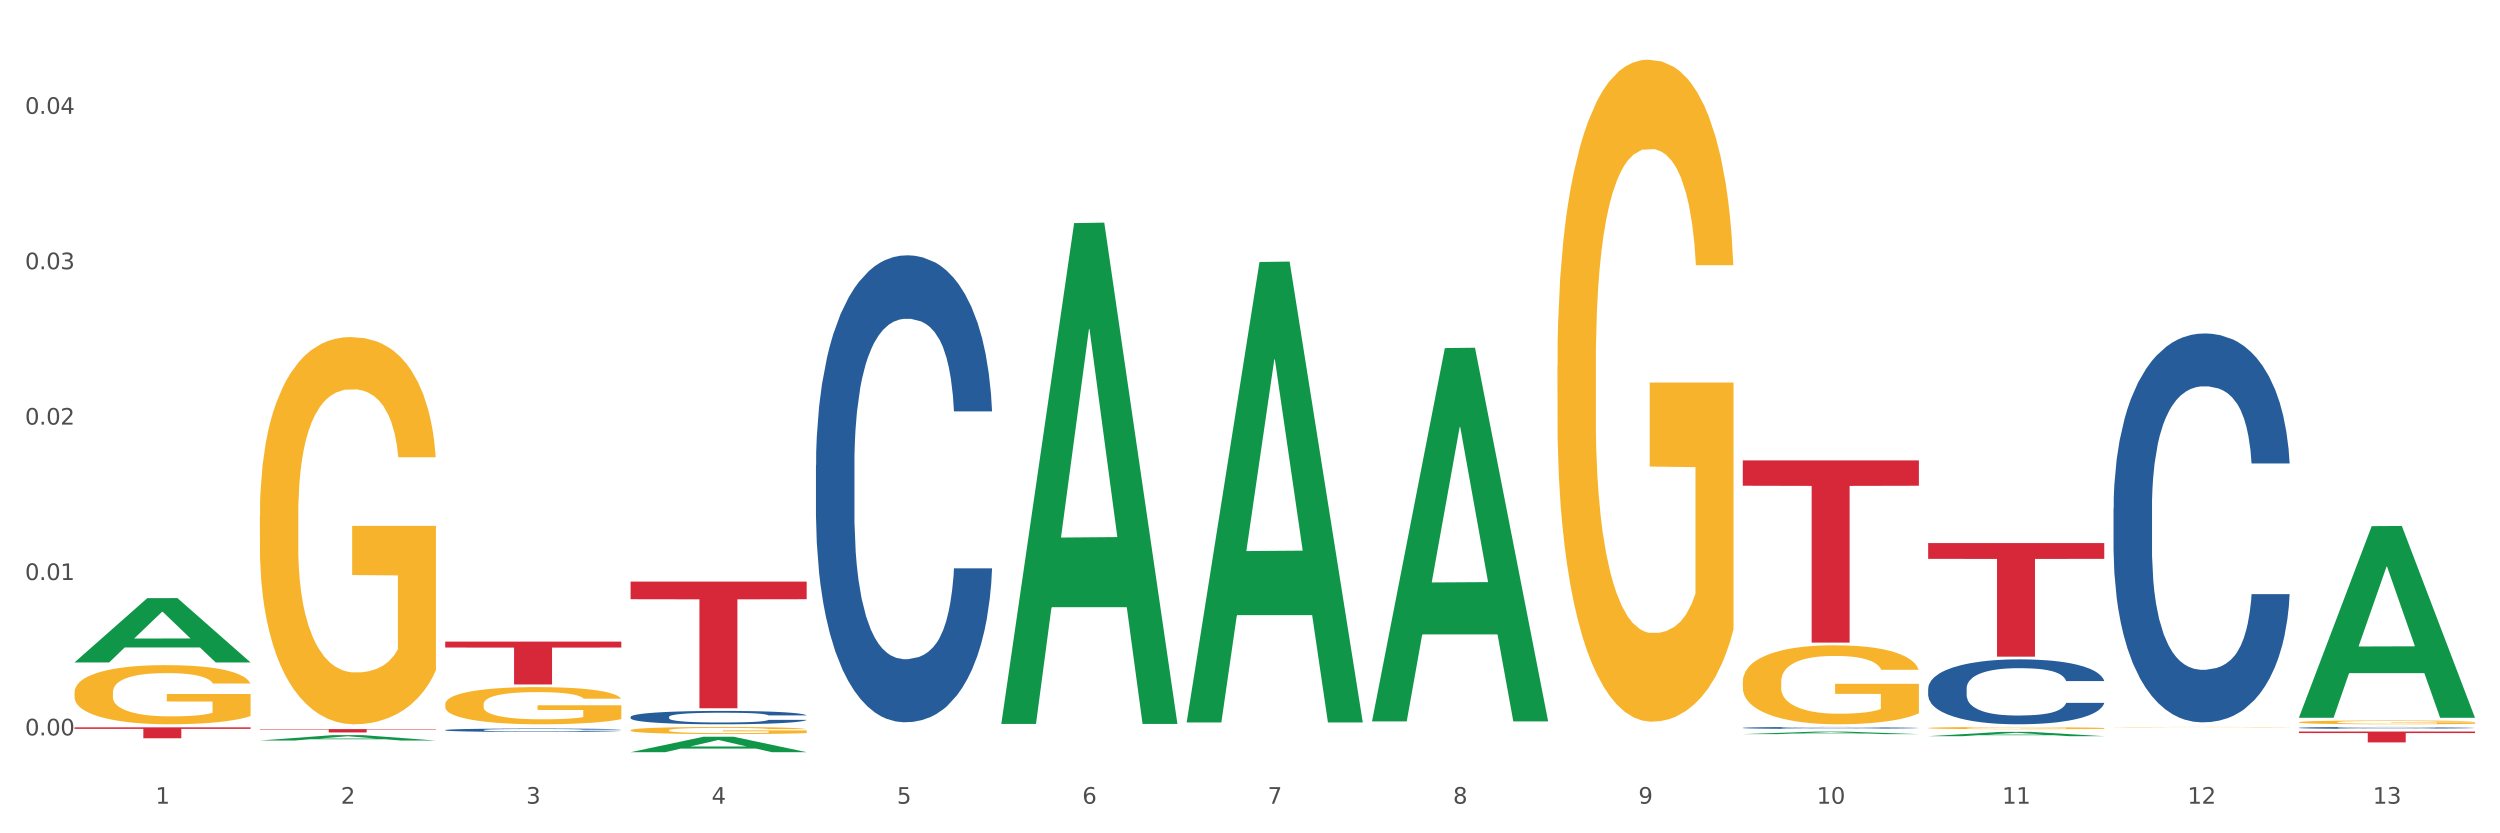 <?xml version="1.0" encoding="utf-8" standalone="no"?>
<!DOCTYPE svg PUBLIC "-//W3C//DTD SVG 1.1//EN"
  "http://www.w3.org/Graphics/SVG/1.1/DTD/svg11.dtd">
<svg xmlns:xlink="http://www.w3.org/1999/xlink" width="1080pt" height="360pt" viewBox="0 0 1080 360" xmlns="http://www.w3.org/2000/svg" version="1.1">
 <rect x="0" y="0" width="1080" height="360" fill="#333333" stroke="none"/>
 <defs>
  <style type="text/css">*{stroke-linejoin: round; stroke-linecap: butt}</style>
 </defs>
 <g id="figure_1">
  <g id="patch_1">
   <path d="M 0 360 
L 1080 360 
L 1080 0 
L 0 0 
z
" style="fill: #ffffff; stroke: #ffffff; stroke-linejoin: miter"/>
  </g>
  <g id="axes_1">
   <g id="matplotlib.axis_1">
    <g id="xtick_1">
     <g id="text_1">
      <!-- 1 -->
      <g style="fill: #4d4d4d" transform="translate(67.159 347.204) scale(0.096 -0.096)">
       <defs>
        <path id="DejaVuSans-31" d="M 794 531 
L 1825 531 
L 1825 4091 
L 703 3866 
L 703 4441 
L 1819 4666 
L 2450 4666 
L 2450 531 
L 3481 531 
L 3481 0 
L 794 0 
L 794 531 
z
" transform="scale(0.016)"/>
       </defs>
       <use xlink:href="#DejaVuSans-31"/>
      </g>
     </g>
    </g>
    <g id="xtick_2">
     <g id="text_2">
      <!-- 2 -->
      <g style="fill: #4d4d4d" transform="translate(147.238 347.204) scale(0.096 -0.096)">
       <defs>
        <path id="DejaVuSans-32" d="M 1228 531 
L 3431 531 
L 3431 0 
L 469 0 
L 469 531 
Q 828 903 1448 1529 
Q 2069 2156 2228 2338 
Q 2531 2678 2651 2914 
Q 2772 3150 2772 3378 
Q 2772 3750 2511 3984 
Q 2250 4219 1831 4219 
Q 1534 4219 1204 4116 
Q 875 4013 500 3803 
L 500 4441 
Q 881 4594 1212 4672 
Q 1544 4750 1819 4750 
Q 2544 4750 2975 4387 
Q 3406 4025 3406 3419 
Q 3406 3131 3298 2873 
Q 3191 2616 2906 2266 
Q 2828 2175 2409 1742 
Q 1991 1309 1228 531 
z
" transform="scale(0.016)"/>
       </defs>
       <use xlink:href="#DejaVuSans-32"/>
      </g>
     </g>
    </g>
    <g id="xtick_3">
     <g id="text_3">
      <!-- 3 -->
      <g style="fill: #4d4d4d" transform="translate(227.317 347.204) scale(0.096 -0.096)">
       <defs>
        <path id="DejaVuSans-33" d="M 2597 2516 
Q 3050 2419 3304 2112 
Q 3559 1806 3559 1356 
Q 3559 666 3084 287 
Q 2609 -91 1734 -91 
Q 1441 -91 1130 -33 
Q 819 25 488 141 
L 488 750 
Q 750 597 1062 519 
Q 1375 441 1716 441 
Q 2309 441 2620 675 
Q 2931 909 2931 1356 
Q 2931 1769 2642 2001 
Q 2353 2234 1838 2234 
L 1294 2234 
L 1294 2753 
L 1863 2753 
Q 2328 2753 2575 2939 
Q 2822 3125 2822 3475 
Q 2822 3834 2567 4026 
Q 2313 4219 1838 4219 
Q 1578 4219 1281 4162 
Q 984 4106 628 3988 
L 628 4550 
Q 988 4650 1302 4700 
Q 1616 4750 1894 4750 
Q 2613 4750 3031 4423 
Q 3450 4097 3450 3541 
Q 3450 3153 3228 2886 
Q 3006 2619 2597 2516 
z
" transform="scale(0.016)"/>
       </defs>
       <use xlink:href="#DejaVuSans-33"/>
      </g>
     </g>
    </g>
    <g id="xtick_4">
     <g id="text_4">
      <!-- 4 -->
      <g style="fill: #4d4d4d" transform="translate(307.396 347.204) scale(0.096 -0.096)">
       <defs>
        <path id="DejaVuSans-34" d="M 2419 4116 
L 825 1625 
L 2419 1625 
L 2419 4116 
z
M 2253 4666 
L 3047 4666 
L 3047 1625 
L 3713 1625 
L 3713 1100 
L 3047 1100 
L 3047 0 
L 2419 0 
L 2419 1100 
L 313 1100 
L 313 1709 
L 2253 4666 
z
" transform="scale(0.016)"/>
       </defs>
       <use xlink:href="#DejaVuSans-34"/>
      </g>
     </g>
    </g>
    <g id="xtick_5">
     <g id="text_5">
      <!-- 5 -->
      <g style="fill: #4d4d4d" transform="translate(387.475 347.204) scale(0.096 -0.096)">
       <defs>
        <path id="DejaVuSans-35" d="M 691 4666 
L 3169 4666 
L 3169 4134 
L 1269 4134 
L 1269 2991 
Q 1406 3038 1543 3061 
Q 1681 3084 1819 3084 
Q 2600 3084 3056 2656 
Q 3513 2228 3513 1497 
Q 3513 744 3044 326 
Q 2575 -91 1722 -91 
Q 1428 -91 1123 -41 
Q 819 9 494 109 
L 494 744 
Q 775 591 1075 516 
Q 1375 441 1709 441 
Q 2250 441 2565 725 
Q 2881 1009 2881 1497 
Q 2881 1984 2565 2268 
Q 2250 2553 1709 2553 
Q 1456 2553 1204 2497 
Q 953 2441 691 2322 
L 691 4666 
z
" transform="scale(0.016)"/>
       </defs>
       <use xlink:href="#DejaVuSans-35"/>
      </g>
     </g>
    </g>
    <g id="xtick_6">
     <g id="text_6">
      <!-- 6 -->
      <g style="fill: #4d4d4d" transform="translate(467.554 347.204) scale(0.096 -0.096)">
       <defs>
        <path id="DejaVuSans-36" d="M 2113 2584 
Q 1688 2584 1439 2293 
Q 1191 2003 1191 1497 
Q 1191 994 1439 701 
Q 1688 409 2113 409 
Q 2538 409 2786 701 
Q 3034 994 3034 1497 
Q 3034 2003 2786 2293 
Q 2538 2584 2113 2584 
z
M 3366 4563 
L 3366 3988 
Q 3128 4100 2886 4159 
Q 2644 4219 2406 4219 
Q 1781 4219 1451 3797 
Q 1122 3375 1075 2522 
Q 1259 2794 1537 2939 
Q 1816 3084 2150 3084 
Q 2853 3084 3261 2657 
Q 3669 2231 3669 1497 
Q 3669 778 3244 343 
Q 2819 -91 2113 -91 
Q 1303 -91 875 529 
Q 447 1150 447 2328 
Q 447 3434 972 4092 
Q 1497 4750 2381 4750 
Q 2619 4750 2861 4703 
Q 3103 4656 3366 4563 
z
" transform="scale(0.016)"/>
       </defs>
       <use xlink:href="#DejaVuSans-36"/>
      </g>
     </g>
    </g>
    <g id="xtick_7">
     <g id="text_7">
      <!-- 7 -->
      <g style="fill: #4d4d4d" transform="translate(547.634 347.204) scale(0.096 -0.096)">
       <defs>
        <path id="DejaVuSans-37" d="M 525 4666 
L 3525 4666 
L 3525 4397 
L 1831 0 
L 1172 0 
L 2766 4134 
L 525 4134 
L 525 4666 
z
" transform="scale(0.016)"/>
       </defs>
       <use xlink:href="#DejaVuSans-37"/>
      </g>
     </g>
    </g>
    <g id="xtick_8">
     <g id="text_8">
      <!-- 8 -->
      <g style="fill: #4d4d4d" transform="translate(627.713 347.204) scale(0.096 -0.096)">
       <defs>
        <path id="DejaVuSans-38" d="M 2034 2216 
Q 1584 2216 1326 1975 
Q 1069 1734 1069 1313 
Q 1069 891 1326 650 
Q 1584 409 2034 409 
Q 2484 409 2743 651 
Q 3003 894 3003 1313 
Q 3003 1734 2745 1975 
Q 2488 2216 2034 2216 
z
M 1403 2484 
Q 997 2584 770 2862 
Q 544 3141 544 3541 
Q 544 4100 942 4425 
Q 1341 4750 2034 4750 
Q 2731 4750 3128 4425 
Q 3525 4100 3525 3541 
Q 3525 3141 3298 2862 
Q 3072 2584 2669 2484 
Q 3125 2378 3379 2068 
Q 3634 1759 3634 1313 
Q 3634 634 3220 271 
Q 2806 -91 2034 -91 
Q 1263 -91 848 271 
Q 434 634 434 1313 
Q 434 1759 690 2068 
Q 947 2378 1403 2484 
z
M 1172 3481 
Q 1172 3119 1398 2916 
Q 1625 2713 2034 2713 
Q 2441 2713 2670 2916 
Q 2900 3119 2900 3481 
Q 2900 3844 2670 4047 
Q 2441 4250 2034 4250 
Q 1625 4250 1398 4047 
Q 1172 3844 1172 3481 
z
" transform="scale(0.016)"/>
       </defs>
       <use xlink:href="#DejaVuSans-38"/>
      </g>
     </g>
    </g>
    <g id="xtick_9">
     <g id="text_9">
      <!-- 9 -->
      <g style="fill: #4d4d4d" transform="translate(707.792 347.204) scale(0.096 -0.096)">
       <defs>
        <path id="DejaVuSans-39" d="M 703 97 
L 703 672 
Q 941 559 1184 500 
Q 1428 441 1663 441 
Q 2288 441 2617 861 
Q 2947 1281 2994 2138 
Q 2813 1869 2534 1725 
Q 2256 1581 1919 1581 
Q 1219 1581 811 2004 
Q 403 2428 403 3163 
Q 403 3881 828 4315 
Q 1253 4750 1959 4750 
Q 2769 4750 3195 4129 
Q 3622 3509 3622 2328 
Q 3622 1225 3098 567 
Q 2575 -91 1691 -91 
Q 1453 -91 1209 -44 
Q 966 3 703 97 
z
M 1959 2075 
Q 2384 2075 2632 2365 
Q 2881 2656 2881 3163 
Q 2881 3666 2632 3958 
Q 2384 4250 1959 4250 
Q 1534 4250 1286 3958 
Q 1038 3666 1038 3163 
Q 1038 2656 1286 2365 
Q 1534 2075 1959 2075 
z
" transform="scale(0.016)"/>
       </defs>
       <use xlink:href="#DejaVuSans-39"/>
      </g>
     </g>
    </g>
    <g id="xtick_10">
     <g id="text_10">
      <!-- 10 -->
      <g style="fill: #4d4d4d" transform="translate(784.817 347.204) scale(0.096 -0.096)">
       <defs>
        <path id="DejaVuSans-30" d="M 2034 4250 
Q 1547 4250 1301 3770 
Q 1056 3291 1056 2328 
Q 1056 1369 1301 889 
Q 1547 409 2034 409 
Q 2525 409 2770 889 
Q 3016 1369 3016 2328 
Q 3016 3291 2770 3770 
Q 2525 4250 2034 4250 
z
M 2034 4750 
Q 2819 4750 3233 4129 
Q 3647 3509 3647 2328 
Q 3647 1150 3233 529 
Q 2819 -91 2034 -91 
Q 1250 -91 836 529 
Q 422 1150 422 2328 
Q 422 3509 836 4129 
Q 1250 4750 2034 4750 
z
" transform="scale(0.016)"/>
       </defs>
       <use xlink:href="#DejaVuSans-31"/>
       <use xlink:href="#DejaVuSans-30" transform="translate(63.623 0)"/>
      </g>
     </g>
    </g>
    <g id="xtick_11">
     <g id="text_11">
      <!-- 11 -->
      <g style="fill: #4d4d4d" transform="translate(864.896 347.204) scale(0.096 -0.096)">
       <use xlink:href="#DejaVuSans-31"/>
       <use xlink:href="#DejaVuSans-31" transform="translate(63.623 0)"/>
      </g>
     </g>
    </g>
    <g id="xtick_12">
     <g id="text_12">
      <!-- 12 -->
      <g style="fill: #4d4d4d" transform="translate(944.975 347.204) scale(0.096 -0.096)">
       <use xlink:href="#DejaVuSans-31"/>
       <use xlink:href="#DejaVuSans-32" transform="translate(63.623 0)"/>
      </g>
     </g>
    </g>
    <g id="xtick_13">
     <g id="text_13">
      <!-- 13 -->
      <g style="fill: #4d4d4d" transform="translate(1025.054 347.204) scale(0.096 -0.096)">
       <use xlink:href="#DejaVuSans-31"/>
       <use xlink:href="#DejaVuSans-33" transform="translate(63.623 0)"/>
      </g>
     </g>
    </g>
    <g id="xtick_14"/>
    <g id="xtick_15"/>
    <g id="xtick_16"/>
    <g id="xtick_17"/>
    <g id="xtick_18"/>
    <g id="xtick_19"/>
    <g id="xtick_20"/>
    <g id="xtick_21"/>
    <g id="xtick_22"/>
    <g id="xtick_23"/>
    <g id="xtick_24"/>
    <g id="xtick_25"/>
   </g>
   <g id="matplotlib.axis_2">
    <g id="ytick_1">
     <g id="text_14">
      <!-- 0.00 -->
      <g style="fill: #4d4d4d" transform="translate(10.8 317.693) scale(0.096 -0.096)">
       <defs>
        <path id="DejaVuSans-2e" d="M 684 794 
L 1344 794 
L 1344 0 
L 684 0 
L 684 794 
z
" transform="scale(0.016)"/>
       </defs>
       <use xlink:href="#DejaVuSans-30"/>
       <use xlink:href="#DejaVuSans-2e" transform="translate(63.623 0)"/>
       <use xlink:href="#DejaVuSans-30" transform="translate(95.41 0)"/>
       <use xlink:href="#DejaVuSans-30" transform="translate(159.033 0)"/>
      </g>
     </g>
    </g>
    <g id="ytick_2">
     <g id="text_15">
      <!-- 0.01 -->
      <g style="fill: #4d4d4d" transform="translate(10.8 250.565) scale(0.096 -0.096)">
       <use xlink:href="#DejaVuSans-30"/>
       <use xlink:href="#DejaVuSans-2e" transform="translate(63.623 0)"/>
       <use xlink:href="#DejaVuSans-30" transform="translate(95.41 0)"/>
       <use xlink:href="#DejaVuSans-31" transform="translate(159.033 0)"/>
      </g>
     </g>
    </g>
    <g id="ytick_3">
     <g id="text_16">
      <!-- 0.02 -->
      <g style="fill: #4d4d4d" transform="translate(10.8 183.437) scale(0.096 -0.096)">
       <use xlink:href="#DejaVuSans-30"/>
       <use xlink:href="#DejaVuSans-2e" transform="translate(63.623 0)"/>
       <use xlink:href="#DejaVuSans-30" transform="translate(95.41 0)"/>
       <use xlink:href="#DejaVuSans-32" transform="translate(159.033 0)"/>
      </g>
     </g>
    </g>
    <g id="ytick_4">
     <g id="text_17">
      <!-- 0.03 -->
      <g style="fill: #4d4d4d" transform="translate(10.8 116.309) scale(0.096 -0.096)">
       <use xlink:href="#DejaVuSans-30"/>
       <use xlink:href="#DejaVuSans-2e" transform="translate(63.623 0)"/>
       <use xlink:href="#DejaVuSans-30" transform="translate(95.41 0)"/>
       <use xlink:href="#DejaVuSans-33" transform="translate(159.033 0)"/>
      </g>
     </g>
    </g>
    <g id="ytick_5">
     <g id="text_18">
      <!-- 0.04 -->
      <g style="fill: #4d4d4d" transform="translate(10.8 49.182) scale(0.096 -0.096)">
       <use xlink:href="#DejaVuSans-30"/>
       <use xlink:href="#DejaVuSans-2e" transform="translate(63.623 0)"/>
       <use xlink:href="#DejaVuSans-30" transform="translate(95.41 0)"/>
       <use xlink:href="#DejaVuSans-34" transform="translate(159.033 0)"/>
      </g>
     </g>
    </g>
    <g id="ytick_6"/>
    <g id="ytick_7"/>
    <g id="ytick_8"/>
    <g id="ytick_9"/>
   </g>
   <g id="PolyCollection_1">
    <path d="M 32.175 286.135 
L 32.253 286.108 
L 63.625 258.399 
L 76.644 258.373 
L 108.25 286.187 
L 93.192 286.187 
L 86.369 279.71 
L 53.978 279.71 
L 53.743 279.814 
L 47.155 286.187 
L 32.175 286.187 
L 32.175 286.135 
L 58.056 275.845 
L 82.291 275.819 
L 70.291 264.301 
L 70.134 264.249 
L 69.977 264.327 
L 57.978 275.819 
L 58.056 275.845 
L 32.175 286.135 
z
" clip-path="url(#p615c6df58a)" style="fill: #109648"/>
    <path d="M 752.887 198.902 
L 828.963 198.902 
L 828.963 209.84 
L 799.037 209.914 
L 799.037 277.613 
L 782.632 277.613 
L 782.632 209.914 
L 752.887 209.84 
L 752.887 198.976 
L 752.887 198.902 
z
" clip-path="url(#p615c6df58a)" style="fill: #d62839"/>
    <path d="M 272.412 251.261 
L 348.488 251.261 
L 348.488 258.863 
L 318.562 258.914 
L 318.562 305.963 
L 302.157 305.963 
L 302.157 258.914 
L 272.412 258.863 
L 272.412 251.313 
L 272.412 251.261 
z
" clip-path="url(#p615c6df58a)" style="fill: #d62839"/>
    <path d="M 192.333 277.17 
L 268.408 277.17 
L 268.408 279.743 
L 238.483 279.76 
L 238.483 295.684 
L 222.078 295.684 
L 222.078 279.76 
L 192.333 279.743 
L 192.333 277.187 
L 192.333 277.17 
z
" clip-path="url(#p615c6df58a)" style="fill: #d62839"/>
    <path d="M 112.254 314.967 
L 188.329 314.967 
L 188.329 315.169 
L 158.404 315.17 
L 158.404 316.418 
L 141.999 316.418 
L 141.999 315.17 
L 112.254 315.169 
L 112.254 314.969 
L 112.254 314.967 
z
" clip-path="url(#p615c6df58a)" style="fill: #d62839"/>
    <path d="M 32.175 314.206 
L 108.25 314.206 
L 108.25 314.864 
L 78.325 314.868 
L 78.325 318.938 
L 61.92 318.938 
L 61.92 314.868 
L 32.175 314.864 
L 32.175 314.211 
L 32.175 314.206 
z
" clip-path="url(#p615c6df58a)" style="fill: #d62839"/>
    <path d="M 192.333 315.388 
L 192.423 315.387 
L 192.423 315.349 
L 192.693 315.298 
L 193.682 315.205 
L 194.941 315.134 
L 197.099 315.051 
L 198.268 315.016 
L 199.797 314.977 
L 202.944 314.914 
L 206.541 314.861 
L 209.059 314.831 
L 210.947 314.812 
L 215.174 314.779 
L 217.602 314.764 
L 220.12 314.752 
L 222.278 314.744 
L 225.875 314.735 
L 228.752 314.731 
L 232.079 314.729 
L 234.867 314.731 
L 238.554 314.736 
L 243.949 314.752 
L 246.018 314.762 
L 248.805 314.778 
L 251.683 314.799 
L 254.021 314.82 
L 256.718 314.851 
L 259.506 314.891 
L 262.204 314.942 
L 264.092 314.989 
L 265.621 315.039 
L 266.97 315.099 
L 267.959 315.164 
L 268.408 315.219 
L 251.953 315.219 
L 251.503 315.17 
L 250.604 315.116 
L 249.704 315.08 
L 248.715 315.051 
L 247.187 315.017 
L 245.838 314.996 
L 243.59 314.97 
L 241.521 314.954 
L 239.813 314.945 
L 237.745 314.937 
L 233.338 314.929 
L 230.191 314.929 
L 228.213 314.932 
L 225.785 314.938 
L 223.717 314.948 
L 221.289 314.964 
L 219.4 314.981 
L 217.512 315.004 
L 216.433 315.02 
L 214.814 315.049 
L 213.735 315.073 
L 212.296 315.115 
L 211.487 315.144 
L 210.048 315.221 
L 209.419 315.277 
L 209.149 315.316 
L 208.969 315.359 
L 208.969 315.567 
L 209.509 315.661 
L 209.958 315.701 
L 210.678 315.747 
L 212.027 315.806 
L 214.005 315.863 
L 216.073 315.905 
L 217.782 315.93 
L 219.4 315.949 
L 221.019 315.964 
L 222.997 315.977 
L 224.616 315.985 
L 227.044 315.993 
L 229.921 315.997 
L 232.169 315.997 
L 236.755 315.99 
L 238.824 315.984 
L 240.802 315.974 
L 242.96 315.959 
L 244.669 315.943 
L 245.658 315.931 
L 247.276 315.906 
L 248.535 315.879 
L 249.615 315.848 
L 250.334 315.822 
L 251.143 315.781 
L 251.773 315.736 
L 251.953 315.712 
L 268.408 315.712 
L 268.049 315.76 
L 267.419 315.807 
L 266.16 315.87 
L 265.171 315.906 
L 263.643 315.95 
L 262.024 315.988 
L 259.776 316.029 
L 257.708 316.06 
L 255.549 316.087 
L 253.211 316.111 
L 248.985 316.144 
L 247.456 316.154 
L 244.219 316.17 
L 241.701 316.179 
L 238.014 316.188 
L 234.238 316.194 
L 230.281 316.195 
L 226.774 316.192 
L 222.907 316.184 
L 220.479 316.176 
L 217.782 316.164 
L 214.634 316.146 
L 211.667 316.123 
L 208.879 316.096 
L 206.271 316.065 
L 203.843 316.03 
L 200.696 315.973 
L 198.358 315.917 
L 196.65 315.864 
L 195.481 315.82 
L 194.312 315.764 
L 193.682 315.725 
L 192.693 315.632 
L 192.333 315.545 
L 192.333 315.388 
z
" clip-path="url(#p615c6df58a)" style="fill: #255c99"/>
    <path d="M 993.125 312.009 
L 993.215 312.007 
L 993.215 311.953 
L 993.394 311.907 
L 994.292 311.794 
L 995.64 311.701 
L 996.628 311.651 
L 997.616 311.611 
L 998.783 311.57 
L 1000.22 311.528 
L 1002.825 311.467 
L 1004.442 311.435 
L 1006.418 311.402 
L 1010.01 311.354 
L 1012.615 311.327 
L 1015.31 311.305 
L 1019.711 311.278 
L 1022.585 311.266 
L 1025.639 311.257 
L 1029.321 311.251 
L 1032.105 311.249 
L 1038.213 311.254 
L 1043.422 311.267 
L 1045.937 311.278 
L 1049.171 311.296 
L 1050.877 311.308 
L 1053.662 311.332 
L 1056.536 311.363 
L 1058.512 311.39 
L 1061.476 311.441 
L 1063.721 311.492 
L 1065.787 311.555 
L 1066.865 311.599 
L 1067.673 311.639 
L 1068.392 311.686 
L 1069.11 311.759 
L 1052.943 311.759 
L 1052.314 311.707 
L 1051.326 311.657 
L 1049.889 311.609 
L 1048.632 311.579 
L 1046.476 311.542 
L 1044.5 311.518 
L 1042.434 311.5 
L 1039.92 311.485 
L 1037.944 311.477 
L 1035.159 311.471 
L 1029.68 311.473 
L 1025.998 311.485 
L 1023.483 311.5 
L 1021.866 311.513 
L 1020.429 311.528 
L 1018.813 311.549 
L 1016.926 311.581 
L 1015.579 311.609 
L 1014.232 311.645 
L 1013.154 311.681 
L 1012.166 311.723 
L 1011.358 311.768 
L 1010.729 311.815 
L 1010.19 311.872 
L 1009.741 311.967 
L 1009.741 312.172 
L 1009.921 312.219 
L 1010.37 312.28 
L 1010.909 312.327 
L 1011.807 312.382 
L 1012.615 312.42 
L 1014.142 312.474 
L 1015.849 312.519 
L 1017.196 312.547 
L 1018.543 312.571 
L 1020.878 312.604 
L 1023.483 312.631 
L 1025.728 312.648 
L 1028.782 312.663 
L 1030.848 312.669 
L 1032.644 312.672 
L 1037.045 312.672 
L 1040.189 312.667 
L 1043.692 312.657 
L 1046.386 312.643 
L 1048.632 312.627 
L 1051.147 312.6 
L 1052.763 312.574 
L 1052.763 312.261 
L 1033.004 312.259 
L 1033.004 312.051 
L 1069.2 312.051 
L 1069.2 312.663 
L 1067.673 312.694 
L 1065.967 312.723 
L 1064.17 312.748 
L 1061.476 312.78 
L 1058.242 312.81 
L 1055.368 312.831 
L 1052.314 312.849 
L 1048.722 312.865 
L 1044.051 312.88 
L 1041.177 312.886 
L 1037.584 312.891 
L 1033.363 312.892 
L 1029.68 312.889 
L 1026.088 312.882 
L 1022.315 312.868 
L 1018.633 312.849 
L 1015.849 312.829 
L 1013.064 312.805 
L 1010.1 312.774 
L 1007.765 312.744 
L 1005.969 312.717 
L 1003.993 312.682 
L 1001.837 312.637 
L 1000.22 312.597 
L 998.783 312.555 
L 997.256 312.501 
L 996.179 312.454 
L 995.101 312.396 
L 994.472 312.352 
L 993.754 312.285 
L 993.215 312.19 
L 993.125 312.009 
z
" clip-path="url(#p615c6df58a)" style="fill: #f7b32b"/>
    <path d="M 913.046 314.119 
L 913.135 314.119 
L 913.135 314.114 
L 913.315 314.109 
L 914.213 314.098 
L 915.561 314.089 
L 916.549 314.085 
L 917.537 314.081 
L 918.704 314.077 
L 920.141 314.073 
L 922.746 314.067 
L 924.363 314.064 
L 926.339 314.06 
L 929.931 314.056 
L 932.536 314.053 
L 935.231 314.051 
L 939.632 314.048 
L 942.506 314.047 
L 945.559 314.046 
L 949.242 314.046 
L 952.026 314.045 
L 958.134 314.046 
L 963.343 314.047 
L 965.858 314.048 
L 969.092 314.05 
L 970.798 314.051 
L 973.582 314.053 
L 976.457 314.057 
L 978.433 314.059 
L 981.397 314.064 
L 983.642 314.069 
L 985.708 314.075 
L 986.786 314.079 
L 987.594 314.083 
L 988.312 314.088 
L 989.031 314.095 
L 972.864 314.095 
L 972.235 314.09 
L 971.247 314.085 
L 969.81 314.08 
L 968.553 314.078 
L 966.397 314.074 
L 964.421 314.072 
L 962.355 314.07 
L 959.84 314.068 
L 957.864 314.068 
L 955.08 314.067 
L 949.601 314.067 
L 945.919 314.068 
L 943.404 314.07 
L 941.787 314.071 
L 940.35 314.073 
L 938.733 314.075 
L 936.847 314.078 
L 935.5 314.08 
L 934.153 314.084 
L 933.075 314.087 
L 932.087 314.092 
L 931.279 314.096 
L 930.65 314.1 
L 930.111 314.106 
L 929.662 314.115 
L 929.662 314.135 
L 929.841 314.14 
L 930.291 314.146 
L 930.829 314.15 
L 931.728 314.155 
L 932.536 314.159 
L 934.063 314.164 
L 935.769 314.169 
L 937.117 314.172 
L 938.464 314.174 
L 940.799 314.177 
L 943.404 314.18 
L 945.649 314.181 
L 948.703 314.183 
L 950.769 314.183 
L 952.565 314.184 
L 956.966 314.184 
L 960.11 314.183 
L 963.613 314.182 
L 966.307 314.181 
L 968.553 314.179 
L 971.068 314.177 
L 972.684 314.174 
L 972.684 314.144 
L 952.925 314.144 
L 952.925 314.123 
L 989.121 314.123 
L 989.121 314.183 
L 987.594 314.186 
L 985.887 314.189 
L 984.091 314.191 
L 981.397 314.194 
L 978.163 314.197 
L 975.289 314.199 
L 972.235 314.201 
L 968.643 314.202 
L 963.972 314.204 
L 961.098 314.204 
L 957.505 314.205 
L 953.284 314.205 
L 949.601 314.205 
L 946.009 314.204 
L 942.236 314.203 
L 938.554 314.201 
L 935.769 314.199 
L 932.985 314.197 
L 930.021 314.194 
L 927.686 314.191 
L 925.89 314.188 
L 923.914 314.185 
L 921.758 314.18 
L 920.141 314.176 
L 918.704 314.172 
L 917.177 314.167 
L 916.099 314.162 
L 915.022 314.157 
L 914.393 314.153 
L 913.674 314.146 
L 913.135 314.137 
L 913.046 314.119 
z
" clip-path="url(#p615c6df58a)" style="fill: #f7b32b"/>
    <path d="M 832.967 314.495 
L 833.056 314.494 
L 833.056 314.462 
L 833.236 314.434 
L 834.134 314.368 
L 835.481 314.313 
L 836.469 314.283 
L 837.457 314.259 
L 838.625 314.235 
L 840.062 314.211 
L 842.667 314.174 
L 844.283 314.156 
L 846.259 314.136 
L 849.852 314.108 
L 852.457 314.092 
L 855.151 314.078 
L 859.552 314.062 
L 862.427 314.055 
L 865.48 314.05 
L 869.163 314.046 
L 871.947 314.045 
L 878.055 314.048 
L 883.264 314.056 
L 885.779 314.062 
L 889.012 314.073 
L 890.719 314.08 
L 893.503 314.094 
L 896.377 314.113 
L 898.353 314.129 
L 901.317 314.159 
L 903.563 314.189 
L 905.629 314.227 
L 906.706 314.252 
L 907.515 314.276 
L 908.233 314.304 
L 908.952 314.347 
L 892.785 314.347 
L 892.156 314.316 
L 891.168 314.287 
L 889.731 314.259 
L 888.474 314.241 
L 886.318 314.219 
L 884.342 314.204 
L 882.276 314.194 
L 879.761 314.185 
L 877.785 314.18 
L 875.001 314.177 
L 869.522 314.178 
L 865.84 314.185 
L 863.325 314.194 
L 861.708 314.202 
L 860.271 314.211 
L 858.654 314.223 
L 856.768 314.242 
L 855.421 314.259 
L 854.074 314.28 
L 852.996 314.301 
L 852.008 314.326 
L 851.199 314.353 
L 850.571 314.38 
L 850.032 314.414 
L 849.583 314.47 
L 849.583 314.591 
L 849.762 314.619 
L 850.211 314.655 
L 850.75 314.683 
L 851.648 314.716 
L 852.457 314.738 
L 853.984 314.77 
L 855.69 314.797 
L 857.038 314.813 
L 858.385 314.828 
L 860.72 314.847 
L 863.325 314.863 
L 865.57 314.873 
L 868.624 314.882 
L 870.69 314.885 
L 872.486 314.887 
L 876.887 314.887 
L 880.031 314.884 
L 883.534 314.878 
L 886.228 314.87 
L 888.474 314.861 
L 890.988 314.845 
L 892.605 314.829 
L 892.605 314.644 
L 872.845 314.643 
L 872.845 314.52 
L 909.042 314.52 
L 909.042 314.882 
L 907.515 314.9 
L 905.808 314.917 
L 904.012 314.932 
L 901.317 314.951 
L 898.084 314.969 
L 895.21 314.981 
L 892.156 314.992 
L 888.563 315.002 
L 883.893 315.011 
L 881.019 315.014 
L 877.426 315.017 
L 873.205 315.018 
L 869.522 315.016 
L 865.929 315.011 
L 862.157 315.003 
L 858.475 314.992 
L 855.69 314.98 
L 852.906 314.966 
L 849.942 314.948 
L 847.607 314.93 
L 845.81 314.914 
L 843.834 314.893 
L 841.679 314.867 
L 840.062 314.843 
L 838.625 314.818 
L 837.098 314.786 
L 836.02 314.758 
L 834.942 314.724 
L 834.314 314.698 
L 833.595 314.658 
L 833.056 314.602 
L 832.967 314.495 
z
" clip-path="url(#p615c6df58a)" style="fill: #f7b32b"/>
    <path d="M 832.967 234.599 
L 909.042 234.599 
L 909.042 241.421 
L 879.116 241.467 
L 879.116 283.687 
L 862.712 283.687 
L 862.712 241.467 
L 832.967 241.421 
L 832.967 234.645 
L 832.967 234.599 
z
" clip-path="url(#p615c6df58a)" style="fill: #d62839"/>
    <path d="M 752.887 294.536 
L 752.977 294.505 
L 752.977 293.383 
L 753.157 292.416 
L 754.055 290.079 
L 755.402 288.147 
L 756.39 287.118 
L 757.378 286.277 
L 758.546 285.435 
L 759.983 284.563 
L 762.588 283.285 
L 764.204 282.63 
L 766.18 281.945 
L 769.773 280.947 
L 772.378 280.386 
L 775.072 279.919 
L 779.473 279.358 
L 782.347 279.109 
L 785.401 278.922 
L 789.084 278.797 
L 791.868 278.766 
L 797.976 278.859 
L 803.185 279.14 
L 805.7 279.358 
L 808.933 279.732 
L 810.64 279.981 
L 813.424 280.48 
L 816.298 281.134 
L 818.274 281.695 
L 821.238 282.755 
L 823.484 283.815 
L 825.549 285.124 
L 826.627 286.027 
L 827.436 286.869 
L 828.154 287.835 
L 828.873 289.362 
L 812.706 289.362 
L 812.077 288.271 
L 811.089 287.243 
L 809.652 286.246 
L 808.394 285.622 
L 806.239 284.843 
L 804.263 284.345 
L 802.197 283.971 
L 799.682 283.659 
L 797.706 283.503 
L 794.922 283.378 
L 789.443 283.41 
L 785.76 283.659 
L 783.246 283.971 
L 781.629 284.251 
L 780.192 284.563 
L 778.575 284.999 
L 776.689 285.654 
L 775.342 286.246 
L 773.994 286.994 
L 772.917 287.742 
L 771.929 288.614 
L 771.12 289.549 
L 770.492 290.515 
L 769.953 291.7 
L 769.504 293.663 
L 769.504 297.933 
L 769.683 298.899 
L 770.132 300.177 
L 770.671 301.143 
L 771.569 302.296 
L 772.378 303.075 
L 773.905 304.197 
L 775.611 305.132 
L 776.958 305.724 
L 778.306 306.223 
L 780.641 306.909 
L 783.246 307.469 
L 785.491 307.812 
L 788.545 308.124 
L 790.611 308.249 
L 792.407 308.311 
L 796.808 308.311 
L 799.952 308.217 
L 803.454 307.999 
L 806.149 307.719 
L 808.394 307.376 
L 810.909 306.815 
L 812.526 306.285 
L 812.526 299.772 
L 792.766 299.74 
L 792.766 295.408 
L 828.963 295.408 
L 828.963 308.124 
L 827.436 308.778 
L 825.729 309.371 
L 823.933 309.9 
L 821.238 310.555 
L 818.005 311.178 
L 815.131 311.615 
L 812.077 311.989 
L 808.484 312.331 
L 803.814 312.643 
L 800.94 312.768 
L 797.347 312.861 
L 793.125 312.892 
L 789.443 312.83 
L 785.85 312.674 
L 782.078 312.394 
L 778.395 311.989 
L 775.611 311.583 
L 772.827 311.085 
L 769.863 310.43 
L 767.528 309.807 
L 765.731 309.246 
L 763.755 308.529 
L 761.6 307.594 
L 759.983 306.753 
L 758.546 305.88 
L 757.019 304.758 
L 755.941 303.792 
L 754.863 302.576 
L 754.235 301.673 
L 753.516 300.27 
L 752.977 298.307 
L 752.887 294.536 
z
" clip-path="url(#p615c6df58a)" style="fill: #f7b32b"/>
    <path d="M 272.412 315.465 
L 272.502 315.462 
L 272.502 315.361 
L 272.682 315.274 
L 273.58 315.064 
L 274.927 314.89 
L 275.915 314.797 
L 276.903 314.722 
L 278.071 314.646 
L 279.508 314.567 
L 282.113 314.452 
L 283.729 314.393 
L 285.705 314.332 
L 289.298 314.242 
L 291.903 314.191 
L 294.597 314.149 
L 298.998 314.099 
L 301.873 314.076 
L 304.926 314.06 
L 308.609 314.048 
L 311.393 314.045 
L 317.501 314.054 
L 322.71 314.079 
L 325.225 314.099 
L 328.458 314.132 
L 330.165 314.155 
L 332.949 314.2 
L 335.823 314.259 
L 337.799 314.309 
L 340.763 314.405 
L 343.009 314.5 
L 345.075 314.618 
L 346.152 314.699 
L 346.961 314.775 
L 347.679 314.862 
L 348.398 314.999 
L 332.231 314.999 
L 331.602 314.901 
L 330.614 314.808 
L 329.177 314.719 
L 327.919 314.663 
L 325.764 314.592 
L 323.788 314.548 
L 321.722 314.514 
L 319.207 314.486 
L 317.231 314.472 
L 314.447 314.461 
L 308.968 314.463 
L 305.286 314.486 
L 302.771 314.514 
L 301.154 314.539 
L 299.717 314.567 
L 298.1 314.607 
L 296.214 314.665 
L 294.867 314.719 
L 293.52 314.786 
L 292.442 314.853 
L 291.454 314.932 
L 290.645 315.016 
L 290.017 315.103 
L 289.478 315.21 
L 289.029 315.386 
L 289.029 315.771 
L 289.208 315.858 
L 289.657 315.973 
L 290.196 316.06 
L 291.094 316.163 
L 291.903 316.233 
L 293.43 316.334 
L 295.136 316.419 
L 296.483 316.472 
L 297.831 316.517 
L 300.166 316.579 
L 302.771 316.629 
L 305.016 316.66 
L 308.07 316.688 
L 310.136 316.699 
L 311.932 316.705 
L 316.333 316.705 
L 319.477 316.696 
L 322.98 316.677 
L 325.674 316.651 
L 327.919 316.621 
L 330.434 316.57 
L 332.051 316.522 
L 332.051 315.936 
L 312.291 315.933 
L 312.291 315.543 
L 348.488 315.543 
L 348.488 316.688 
L 346.961 316.747 
L 345.254 316.8 
L 343.458 316.848 
L 340.763 316.907 
L 337.53 316.963 
L 334.656 317.002 
L 331.602 317.036 
L 328.009 317.067 
L 323.339 317.095 
L 320.465 317.106 
L 316.872 317.114 
L 312.651 317.117 
L 308.968 317.112 
L 305.375 317.097 
L 301.603 317.072 
L 297.921 317.036 
L 295.136 316.999 
L 292.352 316.954 
L 289.388 316.896 
L 287.053 316.839 
L 285.256 316.789 
L 283.28 316.724 
L 281.125 316.64 
L 279.508 316.565 
L 278.071 316.486 
L 276.544 316.385 
L 275.466 316.298 
L 274.388 316.189 
L 273.76 316.107 
L 273.041 315.981 
L 272.502 315.804 
L 272.412 315.465 
z
" clip-path="url(#p615c6df58a)" style="fill: #f7b32b"/>
    <path d="M 192.333 304.256 
L 192.423 304.242 
L 192.423 303.714 
L 192.603 303.259 
L 193.501 302.159 
L 194.848 301.25 
L 195.836 300.767 
L 196.824 300.371 
L 197.992 299.975 
L 199.429 299.564 
L 202.034 298.963 
L 203.65 298.655 
L 205.626 298.333 
L 209.219 297.863 
L 211.824 297.599 
L 214.518 297.38 
L 218.919 297.116 
L 221.793 296.998 
L 224.847 296.91 
L 228.53 296.852 
L 231.314 296.837 
L 237.422 296.881 
L 242.631 297.013 
L 245.146 297.116 
L 248.379 297.292 
L 250.086 297.409 
L 252.87 297.643 
L 255.744 297.951 
L 257.72 298.215 
L 260.684 298.714 
L 262.93 299.212 
L 264.995 299.828 
L 266.073 300.253 
L 266.882 300.649 
L 267.6 301.104 
L 268.319 301.822 
L 252.152 301.822 
L 251.523 301.309 
L 250.535 300.825 
L 249.098 300.356 
L 247.84 300.063 
L 245.685 299.696 
L 243.709 299.462 
L 241.643 299.286 
L 239.128 299.139 
L 237.152 299.066 
L 234.368 299.007 
L 228.889 299.022 
L 225.206 299.139 
L 222.692 299.286 
L 221.075 299.418 
L 219.638 299.564 
L 218.021 299.769 
L 216.135 300.077 
L 214.788 300.356 
L 213.44 300.708 
L 212.363 301.06 
L 211.375 301.47 
L 210.566 301.91 
L 209.937 302.365 
L 209.399 302.922 
L 208.949 303.846 
L 208.949 305.854 
L 209.129 306.309 
L 209.578 306.91 
L 210.117 307.365 
L 211.015 307.907 
L 211.824 308.274 
L 213.351 308.802 
L 215.057 309.241 
L 216.404 309.52 
L 217.752 309.755 
L 220.087 310.077 
L 222.692 310.341 
L 224.937 310.502 
L 227.991 310.649 
L 230.057 310.708 
L 231.853 310.737 
L 236.254 310.737 
L 239.398 310.693 
L 242.9 310.59 
L 245.595 310.458 
L 247.84 310.297 
L 250.355 310.033 
L 251.972 309.784 
L 251.972 306.719 
L 232.212 306.705 
L 232.212 304.667 
L 268.408 304.667 
L 268.408 310.649 
L 266.882 310.957 
L 265.175 311.235 
L 263.379 311.485 
L 260.684 311.793 
L 257.451 312.086 
L 254.577 312.291 
L 251.523 312.467 
L 247.93 312.628 
L 243.26 312.775 
L 240.386 312.834 
L 236.793 312.878 
L 232.571 312.892 
L 228.889 312.863 
L 225.296 312.79 
L 221.524 312.658 
L 217.841 312.467 
L 215.057 312.277 
L 212.273 312.042 
L 209.309 311.734 
L 206.974 311.441 
L 205.177 311.177 
L 203.201 310.84 
L 201.046 310.4 
L 199.429 310.004 
L 197.992 309.593 
L 196.465 309.065 
L 195.387 308.611 
L 194.309 308.039 
L 193.681 307.614 
L 192.962 306.954 
L 192.423 306.03 
L 192.333 304.256 
z
" clip-path="url(#p615c6df58a)" style="fill: #f7b32b"/>
    <path d="M 112.254 222.908 
L 112.344 222.755 
L 112.344 217.255 
L 112.524 212.519 
L 113.422 201.061 
L 114.769 191.589 
L 115.757 186.548 
L 116.745 182.423 
L 117.913 178.298 
L 119.35 174.02 
L 121.954 167.757 
L 123.571 164.548 
L 125.547 161.187 
L 129.14 156.298 
L 131.744 153.549 
L 134.439 151.257 
L 138.84 148.507 
L 141.714 147.285 
L 144.768 146.368 
L 148.45 145.757 
L 151.235 145.604 
L 157.342 146.063 
L 162.552 147.438 
L 165.067 148.507 
L 168.3 150.34 
L 170.007 151.562 
L 172.791 154.007 
L 175.665 157.215 
L 177.641 159.965 
L 180.605 165.159 
L 182.85 170.354 
L 184.916 176.77 
L 185.994 181.201 
L 186.802 185.326 
L 187.521 190.062 
L 188.24 197.548 
L 172.072 197.548 
L 171.444 192.2 
L 170.456 187.159 
L 169.019 182.27 
L 167.761 179.215 
L 165.606 175.395 
L 163.63 172.951 
L 161.564 171.118 
L 159.049 169.59 
L 157.073 168.826 
L 154.289 168.215 
L 148.81 168.368 
L 145.127 169.59 
L 142.612 171.118 
L 140.996 172.493 
L 139.559 174.02 
L 137.942 176.159 
L 136.056 179.367 
L 134.708 182.27 
L 133.361 185.937 
L 132.283 189.603 
L 131.295 193.881 
L 130.487 198.464 
L 129.858 203.2 
L 129.319 209.006 
L 128.87 218.63 
L 128.87 239.561 
L 129.05 244.297 
L 129.499 250.56 
L 130.038 255.296 
L 130.936 260.949 
L 131.744 264.768 
L 133.271 270.268 
L 134.978 274.851 
L 136.325 277.754 
L 137.672 280.199 
L 140.008 283.56 
L 142.612 286.31 
L 144.858 287.99 
L 147.912 289.518 
L 149.977 290.129 
L 151.774 290.434 
L 156.175 290.434 
L 159.318 289.976 
L 162.821 288.907 
L 165.516 287.532 
L 167.761 285.851 
L 170.276 283.101 
L 171.893 280.504 
L 171.893 248.574 
L 152.133 248.421 
L 152.133 227.186 
L 188.329 227.186 
L 188.329 289.518 
L 186.802 292.726 
L 185.096 295.629 
L 183.3 298.226 
L 180.605 301.434 
L 177.372 304.49 
L 174.497 306.629 
L 171.444 308.462 
L 167.851 310.142 
L 163.181 311.67 
L 160.306 312.281 
L 156.714 312.74 
L 152.492 312.892 
L 148.81 312.587 
L 145.217 311.823 
L 141.445 310.448 
L 137.762 308.462 
L 134.978 306.476 
L 132.194 304.031 
L 129.23 300.823 
L 126.894 297.768 
L 125.098 295.018 
L 123.122 291.504 
L 120.966 286.921 
L 119.35 282.796 
L 117.913 278.518 
L 116.386 273.018 
L 115.308 268.282 
L 114.23 262.324 
L 113.601 257.894 
L 112.883 251.019 
L 112.344 241.394 
L 112.254 222.908 
z
" clip-path="url(#p615c6df58a)" style="fill: #f7b32b"/>
    <path d="M 32.175 299.148 
L 32.265 299.124 
L 32.265 298.284 
L 32.444 297.561 
L 33.343 295.811 
L 34.69 294.364 
L 35.678 293.594 
L 36.666 292.964 
L 37.833 292.334 
L 39.271 291.68 
L 41.875 290.724 
L 43.492 290.234 
L 45.468 289.72 
L 49.061 288.973 
L 51.665 288.553 
L 54.36 288.203 
L 58.761 287.783 
L 61.635 287.597 
L 64.689 287.457 
L 68.371 287.363 
L 71.156 287.34 
L 77.263 287.41 
L 82.473 287.62 
L 84.988 287.783 
L 88.221 288.063 
L 89.927 288.25 
L 92.712 288.623 
L 95.586 289.113 
L 97.562 289.533 
L 100.526 290.327 
L 102.771 291.12 
L 104.837 292.1 
L 105.915 292.777 
L 106.723 293.407 
L 107.442 294.131 
L 108.16 295.274 
L 91.993 295.274 
L 91.365 294.457 
L 90.377 293.687 
L 88.939 292.94 
L 87.682 292.474 
L 85.526 291.89 
L 83.55 291.517 
L 81.485 291.237 
L 78.97 291.004 
L 76.994 290.887 
L 74.209 290.794 
L 68.731 290.817 
L 65.048 291.004 
L 62.533 291.237 
L 60.917 291.447 
L 59.479 291.68 
L 57.863 292.007 
L 55.977 292.497 
L 54.629 292.94 
L 53.282 293.501 
L 52.204 294.061 
L 51.216 294.714 
L 50.408 295.414 
L 49.779 296.137 
L 49.24 297.024 
L 48.791 298.494 
L 48.791 301.691 
L 48.971 302.415 
L 49.42 303.371 
L 49.959 304.095 
L 50.857 304.958 
L 51.665 305.542 
L 53.192 306.382 
L 54.899 307.082 
L 56.246 307.525 
L 57.593 307.899 
L 59.929 308.412 
L 62.533 308.832 
L 64.779 309.089 
L 67.832 309.322 
L 69.898 309.415 
L 71.695 309.462 
L 76.096 309.462 
L 79.239 309.392 
L 82.742 309.229 
L 85.437 309.019 
L 87.682 308.762 
L 90.197 308.342 
L 91.814 307.945 
L 91.814 303.068 
L 72.054 303.045 
L 72.054 299.801 
L 108.25 299.801 
L 108.25 309.322 
L 106.723 309.812 
L 105.017 310.255 
L 103.22 310.652 
L 100.526 311.142 
L 97.292 311.609 
L 94.418 311.936 
L 91.365 312.216 
L 87.772 312.472 
L 83.101 312.706 
L 80.227 312.799 
L 76.635 312.869 
L 72.413 312.892 
L 68.731 312.846 
L 65.138 312.729 
L 61.366 312.519 
L 57.683 312.216 
L 54.899 311.912 
L 52.114 311.539 
L 49.15 311.049 
L 46.815 310.582 
L 45.019 310.162 
L 43.043 309.625 
L 40.887 308.925 
L 39.271 308.295 
L 37.833 307.642 
L 36.307 306.802 
L 35.229 306.078 
L 34.151 305.168 
L 33.522 304.492 
L 32.804 303.441 
L 32.265 301.971 
L 32.175 299.148 
z
" clip-path="url(#p615c6df58a)" style="fill: #f7b32b"/>
    <path d="M 993.125 314.416 
L 993.215 314.415 
L 993.215 314.394 
L 993.485 314.365 
L 994.474 314.313 
L 995.733 314.273 
L 997.891 314.226 
L 999.06 314.206 
L 1000.588 314.185 
L 1003.736 314.149 
L 1007.333 314.119 
L 1009.851 314.103 
L 1011.739 314.092 
L 1015.965 314.073 
L 1018.393 314.065 
L 1020.911 314.058 
L 1023.069 314.054 
L 1026.666 314.048 
L 1029.544 314.046 
L 1032.871 314.045 
L 1035.659 314.046 
L 1039.345 314.049 
L 1044.741 314.058 
L 1046.809 314.064 
L 1049.597 314.073 
L 1052.474 314.085 
L 1054.812 314.097 
L 1057.51 314.114 
L 1060.298 314.137 
L 1062.995 314.165 
L 1064.884 314.191 
L 1066.412 314.219 
L 1067.761 314.253 
L 1068.75 314.29 
L 1069.2 314.321 
L 1052.744 314.321 
L 1052.294 314.293 
L 1051.395 314.263 
L 1050.496 314.243 
L 1049.507 314.226 
L 1047.978 314.207 
L 1046.629 314.195 
L 1044.381 314.181 
L 1042.313 314.172 
L 1040.604 314.167 
L 1038.536 314.162 
L 1034.13 314.158 
L 1030.983 314.158 
L 1029.004 314.159 
L 1026.576 314.163 
L 1024.508 314.168 
L 1022.08 314.177 
L 1020.192 314.187 
L 1018.303 314.2 
L 1017.224 314.209 
L 1015.606 314.225 
L 1014.527 314.239 
L 1013.088 314.262 
L 1012.278 314.279 
L 1010.84 314.322 
L 1010.21 314.353 
L 1009.94 314.375 
L 1009.761 314.399 
L 1009.761 314.516 
L 1010.3 314.569 
L 1010.75 314.592 
L 1011.469 314.617 
L 1012.818 314.65 
L 1014.796 314.683 
L 1016.865 314.706 
L 1018.573 314.72 
L 1020.192 314.731 
L 1021.81 314.739 
L 1023.789 314.747 
L 1025.407 314.751 
L 1027.835 314.756 
L 1030.713 314.758 
L 1032.961 314.758 
L 1037.547 314.754 
L 1039.615 314.75 
L 1041.594 314.745 
L 1043.752 314.737 
L 1045.46 314.728 
L 1046.449 314.721 
L 1048.068 314.707 
L 1049.327 314.692 
L 1050.406 314.674 
L 1051.125 314.659 
L 1051.935 314.637 
L 1052.564 314.611 
L 1052.744 314.598 
L 1069.2 314.598 
L 1068.84 314.625 
L 1068.211 314.651 
L 1066.952 314.686 
L 1065.963 314.707 
L 1064.434 314.732 
L 1062.815 314.753 
L 1060.567 314.776 
L 1058.499 314.793 
L 1056.341 314.808 
L 1054.003 314.822 
L 1049.777 314.841 
L 1048.248 314.846 
L 1045.011 314.855 
L 1042.493 314.86 
L 1038.806 314.865 
L 1035.029 314.868 
L 1031.072 314.869 
L 1027.565 314.868 
L 1023.699 314.863 
L 1021.271 314.859 
L 1018.573 314.852 
L 1015.426 314.841 
L 1012.458 314.829 
L 1009.671 314.814 
L 1007.063 314.796 
L 1004.635 314.777 
L 1001.488 314.744 
L 999.15 314.713 
L 997.441 314.683 
L 996.272 314.659 
L 995.103 314.627 
L 994.474 314.605 
L 993.485 314.553 
L 993.125 314.504 
L 993.125 314.416 
z
" clip-path="url(#p615c6df58a)" style="fill: #255c99"/>
    <path d="M 913.046 219.541 
L 913.136 219.387 
L 913.136 215.091 
L 913.405 209.26 
L 914.395 198.52 
L 915.653 190.388 
L 917.812 180.875 
L 918.981 176.885 
L 920.509 172.436 
L 923.657 165.224 
L 927.254 159.087 
L 929.771 155.711 
L 931.66 153.563 
L 935.886 149.727 
L 938.314 148.039 
L 940.832 146.658 
L 942.99 145.738 
L 946.587 144.664 
L 949.465 144.204 
L 952.792 144.05 
L 955.579 144.204 
L 959.266 144.817 
L 964.662 146.658 
L 966.73 147.733 
L 969.518 149.574 
L 972.395 152.029 
L 974.733 154.484 
L 977.431 158.013 
L 980.218 162.616 
L 982.916 168.446 
L 984.805 173.817 
L 986.333 179.494 
L 987.682 186.398 
L 988.671 193.917 
L 989.121 200.208 
L 972.665 200.208 
L 972.215 194.531 
L 971.316 188.393 
L 970.417 184.25 
L 969.428 180.875 
L 967.899 177.039 
L 966.55 174.584 
L 964.302 171.669 
L 962.234 169.827 
L 960.525 168.753 
L 958.457 167.833 
L 954.051 166.912 
L 950.903 166.912 
L 948.925 167.219 
L 946.497 167.986 
L 944.429 169.06 
L 942.001 170.901 
L 940.113 172.896 
L 938.224 175.504 
L 937.145 177.346 
L 935.527 180.721 
L 934.447 183.483 
L 933.009 188.24 
L 932.199 191.615 
L 930.761 200.361 
L 930.131 206.805 
L 929.861 211.255 
L 929.681 216.165 
L 929.681 240.101 
L 930.221 250.842 
L 930.671 255.445 
L 931.39 260.662 
L 932.739 267.413 
L 934.717 274.01 
L 936.785 278.767 
L 938.494 281.682 
L 940.113 283.83 
L 941.731 285.518 
L 943.71 287.053 
L 945.328 287.973 
L 947.756 288.894 
L 950.634 289.354 
L 952.882 289.354 
L 957.468 288.587 
L 959.536 287.82 
L 961.514 286.746 
L 963.673 285.058 
L 965.381 283.217 
L 966.37 281.836 
L 967.989 278.92 
L 969.248 275.852 
L 970.327 272.323 
L 971.046 269.254 
L 971.856 264.651 
L 972.485 259.434 
L 972.665 256.672 
L 989.121 256.672 
L 988.761 262.196 
L 988.132 267.566 
L 986.873 274.778 
L 985.884 278.92 
L 984.355 283.984 
L 982.736 288.28 
L 980.488 293.037 
L 978.42 296.566 
L 976.262 299.634 
L 973.924 302.396 
L 969.697 306.232 
L 968.169 307.306 
L 964.931 309.147 
L 962.414 310.221 
L 958.727 311.295 
L 954.95 311.909 
L 950.993 312.063 
L 947.486 311.756 
L 943.62 310.835 
L 941.192 309.915 
L 938.494 308.534 
L 935.347 306.386 
L 932.379 303.777 
L 929.592 300.708 
L 926.984 297.179 
L 924.556 293.19 
L 921.409 286.592 
L 919.071 280.148 
L 917.362 274.164 
L 916.193 269.101 
L 915.024 262.656 
L 914.395 258.207 
L 913.405 247.466 
L 913.046 237.493 
L 913.046 219.541 
z
" clip-path="url(#p615c6df58a)" style="fill: #255c99"/>
    <path d="M 832.967 297.445 
L 833.056 297.419 
L 833.056 296.702 
L 833.326 295.728 
L 834.315 293.935 
L 835.574 292.577 
L 837.732 290.989 
L 838.901 290.323 
L 840.43 289.58 
L 843.577 288.376 
L 847.174 287.351 
L 849.692 286.787 
L 851.581 286.429 
L 855.807 285.788 
L 858.235 285.506 
L 860.753 285.276 
L 862.911 285.122 
L 866.508 284.943 
L 869.385 284.866 
L 872.713 284.84 
L 875.5 284.866 
L 879.187 284.968 
L 884.583 285.276 
L 886.651 285.455 
L 889.438 285.763 
L 892.316 286.172 
L 894.654 286.582 
L 897.352 287.172 
L 900.139 287.94 
L 902.837 288.914 
L 904.725 289.81 
L 906.254 290.758 
L 907.603 291.911 
L 908.592 293.166 
L 909.042 294.217 
L 892.586 294.217 
L 892.136 293.269 
L 891.237 292.244 
L 890.338 291.552 
L 889.348 290.989 
L 887.82 290.348 
L 886.471 289.938 
L 884.223 289.452 
L 882.155 289.144 
L 880.446 288.965 
L 878.378 288.811 
L 873.972 288.657 
L 870.824 288.657 
L 868.846 288.709 
L 866.418 288.837 
L 864.35 289.016 
L 861.922 289.324 
L 860.033 289.657 
L 858.145 290.092 
L 857.066 290.399 
L 855.447 290.963 
L 854.368 291.424 
L 852.929 292.218 
L 852.12 292.782 
L 850.681 294.242 
L 850.052 295.318 
L 849.782 296.061 
L 849.602 296.881 
L 849.602 300.877 
L 850.142 302.671 
L 850.591 303.439 
L 851.311 304.31 
L 852.66 305.437 
L 854.638 306.539 
L 856.706 307.333 
L 858.415 307.82 
L 860.033 308.179 
L 861.652 308.46 
L 863.63 308.717 
L 865.249 308.87 
L 867.677 309.024 
L 870.554 309.101 
L 872.803 309.101 
L 877.389 308.973 
L 879.457 308.845 
L 881.435 308.665 
L 883.593 308.384 
L 885.302 308.076 
L 886.291 307.846 
L 887.91 307.359 
L 889.169 306.846 
L 890.248 306.257 
L 890.967 305.745 
L 891.776 304.976 
L 892.406 304.105 
L 892.586 303.644 
L 909.042 303.644 
L 908.682 304.566 
L 908.053 305.463 
L 906.794 306.667 
L 905.804 307.359 
L 904.276 308.204 
L 902.657 308.921 
L 900.409 309.716 
L 898.341 310.305 
L 896.183 310.817 
L 893.845 311.278 
L 889.618 311.919 
L 888.09 312.098 
L 884.852 312.406 
L 882.334 312.585 
L 878.648 312.764 
L 874.871 312.867 
L 870.914 312.892 
L 867.407 312.841 
L 863.54 312.687 
L 861.113 312.534 
L 858.415 312.303 
L 855.268 311.944 
L 852.3 311.509 
L 849.512 310.997 
L 846.905 310.407 
L 844.477 309.741 
L 841.329 308.64 
L 838.991 307.564 
L 837.283 306.565 
L 836.114 305.719 
L 834.945 304.643 
L 834.315 303.9 
L 833.326 302.107 
L 832.967 300.442 
L 832.967 297.445 
z
" clip-path="url(#p615c6df58a)" style="fill: #255c99"/>
    <path d="M 752.887 314.427 
L 752.977 314.426 
L 752.977 314.405 
L 753.247 314.375 
L 754.236 314.321 
L 755.495 314.28 
L 757.653 314.232 
L 758.822 314.212 
L 760.351 314.189 
L 763.498 314.153 
L 767.095 314.122 
L 769.613 314.104 
L 771.501 314.094 
L 775.728 314.074 
L 778.156 314.066 
L 780.674 314.059 
L 782.832 314.054 
L 786.429 314.049 
L 789.306 314.046 
L 792.633 314.045 
L 795.421 314.046 
L 799.108 314.049 
L 804.503 314.059 
L 806.572 314.064 
L 809.359 314.073 
L 812.237 314.086 
L 814.575 314.098 
L 817.273 314.116 
L 820.06 314.139 
L 822.758 314.169 
L 824.646 314.196 
L 826.175 314.225 
L 827.524 314.26 
L 828.513 314.298 
L 828.963 314.329 
L 812.507 314.329 
L 812.057 314.301 
L 811.158 314.27 
L 810.258 314.249 
L 809.269 314.232 
L 807.741 314.212 
L 806.392 314.2 
L 804.144 314.185 
L 802.075 314.176 
L 800.367 314.17 
L 798.299 314.166 
L 793.892 314.161 
L 790.745 314.161 
L 788.767 314.163 
L 786.339 314.167 
L 784.271 314.172 
L 781.843 314.181 
L 779.954 314.191 
L 778.066 314.205 
L 776.987 314.214 
L 775.368 314.231 
L 774.289 314.245 
L 772.85 314.269 
L 772.041 314.286 
L 770.602 314.33 
L 769.973 314.363 
L 769.703 314.385 
L 769.523 314.41 
L 769.523 314.531 
L 770.063 314.586 
L 770.512 314.609 
L 771.232 314.635 
L 772.581 314.669 
L 774.559 314.703 
L 776.627 314.727 
L 778.336 314.742 
L 779.954 314.752 
L 781.573 314.761 
L 783.551 314.769 
L 785.17 314.773 
L 787.598 314.778 
L 790.475 314.78 
L 792.723 314.78 
L 797.31 314.776 
L 799.378 314.773 
L 801.356 314.767 
L 803.514 314.759 
L 805.223 314.749 
L 806.212 314.742 
L 807.831 314.728 
L 809.089 314.712 
L 810.169 314.694 
L 810.888 314.679 
L 811.697 314.655 
L 812.327 314.629 
L 812.507 314.615 
L 828.963 314.615 
L 828.603 314.643 
L 827.973 314.67 
L 826.714 314.707 
L 825.725 314.728 
L 824.197 314.753 
L 822.578 314.775 
L 820.33 314.799 
L 818.262 314.817 
L 816.104 314.832 
L 813.765 314.846 
L 809.539 314.866 
L 808.01 314.871 
L 804.773 314.88 
L 802.255 314.886 
L 798.568 314.891 
L 794.792 314.894 
L 790.835 314.895 
L 787.328 314.894 
L 783.461 314.889 
L 781.033 314.884 
L 778.336 314.877 
L 775.188 314.866 
L 772.221 314.853 
L 769.433 314.838 
L 766.825 314.82 
L 764.398 314.8 
L 761.25 314.766 
L 758.912 314.734 
L 757.204 314.704 
L 756.035 314.678 
L 754.866 314.645 
L 754.236 314.623 
L 753.247 314.568 
L 752.887 314.518 
L 752.887 314.427 
z
" clip-path="url(#p615c6df58a)" style="fill: #255c99"/>
    <path d="M 352.492 200.932 
L 352.582 200.748 
L 352.582 195.589 
L 352.851 188.588 
L 353.84 175.691 
L 355.099 165.927 
L 357.258 154.504 
L 358.427 149.714 
L 359.955 144.371 
L 363.103 135.711 
L 366.699 128.342 
L 369.217 124.289 
L 371.106 121.709 
L 375.332 117.103 
L 377.76 115.077 
L 380.278 113.419 
L 382.436 112.313 
L 386.033 111.024 
L 388.911 110.471 
L 392.238 110.287 
L 395.025 110.471 
L 398.712 111.208 
L 404.108 113.419 
L 406.176 114.708 
L 408.963 116.919 
L 411.841 119.867 
L 414.179 122.815 
L 416.877 127.052 
L 419.664 132.579 
L 422.362 139.58 
L 424.25 146.029 
L 425.779 152.846 
L 427.128 161.136 
L 428.117 170.164 
L 428.567 177.718 
L 412.111 177.718 
L 411.661 170.901 
L 410.762 163.531 
L 409.863 158.557 
L 408.874 154.504 
L 407.345 149.898 
L 405.996 146.95 
L 403.748 143.449 
L 401.68 141.239 
L 399.971 139.949 
L 397.903 138.844 
L 393.497 137.738 
L 390.349 137.738 
L 388.371 138.107 
L 385.943 139.028 
L 383.875 140.317 
L 381.447 142.528 
L 379.559 144.923 
L 377.67 148.055 
L 376.591 150.266 
L 374.972 154.32 
L 373.893 157.636 
L 372.455 163.347 
L 371.645 167.4 
L 370.207 177.902 
L 369.577 185.64 
L 369.307 190.983 
L 369.127 196.879 
L 369.127 225.62 
L 369.667 238.517 
L 370.117 244.044 
L 370.836 250.308 
L 372.185 258.414 
L 374.163 266.337 
L 376.231 272.048 
L 377.94 275.549 
L 379.559 278.128 
L 381.177 280.154 
L 383.155 281.997 
L 384.774 283.102 
L 387.202 284.208 
L 390.08 284.76 
L 392.328 284.76 
L 396.914 283.839 
L 398.982 282.918 
L 400.96 281.628 
L 403.118 279.602 
L 404.827 277.391 
L 405.816 275.733 
L 407.435 272.232 
L 408.694 268.547 
L 409.773 264.31 
L 410.492 260.625 
L 411.302 255.098 
L 411.931 248.834 
L 412.111 245.518 
L 428.567 245.518 
L 428.207 252.15 
L 427.578 258.599 
L 426.319 267.258 
L 425.33 272.232 
L 423.801 278.312 
L 422.182 283.471 
L 419.934 289.182 
L 417.866 293.42 
L 415.708 297.104 
L 413.37 300.421 
L 409.143 305.027 
L 407.615 306.316 
L 404.377 308.527 
L 401.86 309.817 
L 398.173 311.107 
L 394.396 311.844 
L 390.439 312.028 
L 386.932 311.659 
L 383.066 310.554 
L 380.638 309.448 
L 377.94 307.79 
L 374.793 305.211 
L 371.825 302.079 
L 369.038 298.394 
L 366.43 294.157 
L 364.002 289.366 
L 360.854 281.444 
L 358.516 273.706 
L 356.808 266.521 
L 355.639 260.441 
L 354.47 252.703 
L 353.84 247.36 
L 352.851 234.463 
L 352.492 222.488 
L 352.492 200.932 
z
" clip-path="url(#p615c6df58a)" style="fill: #255c99"/>
    <path d="M 672.808 157.929 
L 672.898 157.668 
L 672.898 148.265 
L 673.078 140.167 
L 673.976 120.577 
L 675.323 104.382 
L 676.311 95.762 
L 677.299 88.71 
L 678.467 81.657 
L 679.904 74.344 
L 682.508 63.634 
L 684.125 58.149 
L 686.101 52.402 
L 689.694 44.044 
L 692.299 39.342 
L 694.993 35.424 
L 699.394 30.722 
L 702.268 28.633 
L 705.322 27.066 
L 709.005 26.021 
L 711.789 25.759 
L 717.896 26.543 
L 723.106 28.894 
L 725.621 30.722 
L 728.854 33.857 
L 730.561 35.946 
L 733.345 40.126 
L 736.219 45.611 
L 738.195 50.313 
L 741.159 59.194 
L 743.405 68.075 
L 745.47 79.045 
L 746.548 86.62 
L 747.357 93.673 
L 748.075 101.77 
L 748.794 114.569 
L 732.626 114.569 
L 731.998 105.427 
L 731.01 96.807 
L 729.573 88.449 
L 728.315 83.225 
L 726.16 76.694 
L 724.184 72.515 
L 722.118 69.381 
L 719.603 66.769 
L 717.627 65.463 
L 714.843 64.418 
L 709.364 64.679 
L 705.681 66.769 
L 703.166 69.381 
L 701.55 71.732 
L 700.113 74.344 
L 698.496 78.001 
L 696.61 83.486 
L 695.263 88.449 
L 693.915 94.718 
L 692.837 100.987 
L 691.849 108.3 
L 691.041 116.136 
L 690.412 124.234 
L 689.873 134.16 
L 689.424 150.616 
L 689.424 186.401 
L 689.604 194.498 
L 690.053 205.207 
L 690.592 213.305 
L 691.49 222.969 
L 692.299 229.499 
L 693.825 238.903 
L 695.532 246.739 
L 696.879 251.702 
L 698.226 255.881 
L 700.562 261.628 
L 703.166 266.329 
L 705.412 269.203 
L 708.466 271.815 
L 710.531 272.859 
L 712.328 273.382 
L 716.729 273.382 
L 719.872 272.598 
L 723.375 270.77 
L 726.07 268.419 
L 728.315 265.546 
L 730.83 260.844 
L 732.447 256.404 
L 732.447 201.812 
L 712.687 201.55 
L 712.687 165.243 
L 748.883 165.243 
L 748.883 271.815 
L 747.357 277.3 
L 745.65 282.263 
L 743.854 286.703 
L 741.159 292.189 
L 737.926 297.413 
L 735.052 301.07 
L 731.998 304.204 
L 728.405 307.077 
L 723.735 309.689 
L 720.86 310.734 
L 717.268 311.518 
L 713.046 311.779 
L 709.364 311.257 
L 705.771 309.951 
L 701.999 307.6 
L 698.316 304.204 
L 695.532 300.808 
L 692.748 296.629 
L 689.784 291.144 
L 687.448 285.92 
L 685.652 281.218 
L 683.676 275.21 
L 681.52 267.374 
L 679.904 260.322 
L 678.467 253.008 
L 676.94 243.604 
L 675.862 235.507 
L 674.784 225.32 
L 674.155 217.745 
L 673.437 205.991 
L 672.898 189.535 
L 672.808 157.929 
z
" clip-path="url(#p615c6df58a)" style="fill: #f7b32b"/>
    <path d="M 993.125 316.022 
L 1069.2 316.022 
L 1069.2 316.677 
L 1039.275 316.681 
L 1039.275 320.73 
L 1022.87 320.73 
L 1022.87 316.681 
L 993.125 316.677 
L 993.125 316.027 
L 993.125 316.022 
z
" clip-path="url(#p615c6df58a)" style="fill: #d62839"/>
    <path d="M 272.412 309.711 
L 272.502 309.706 
L 272.502 309.558 
L 272.772 309.358 
L 273.761 308.989 
L 275.02 308.709 
L 277.178 308.382 
L 278.347 308.245 
L 279.876 308.092 
L 283.023 307.844 
L 286.62 307.633 
L 289.138 307.517 
L 291.027 307.443 
L 295.253 307.311 
L 297.681 307.253 
L 300.199 307.205 
L 302.357 307.174 
L 305.954 307.137 
L 308.831 307.121 
L 312.159 307.116 
L 314.946 307.121 
L 318.633 307.142 
L 324.028 307.205 
L 326.097 307.242 
L 328.884 307.306 
L 331.762 307.39 
L 334.1 307.474 
L 336.798 307.596 
L 339.585 307.754 
L 342.283 307.955 
L 344.171 308.139 
L 345.7 308.334 
L 347.049 308.572 
L 348.038 308.83 
L 348.488 309.047 
L 332.032 309.047 
L 331.582 308.851 
L 330.683 308.64 
L 329.784 308.498 
L 328.794 308.382 
L 327.266 308.25 
L 325.917 308.166 
L 323.669 308.065 
L 321.601 308.002 
L 319.892 307.965 
L 317.824 307.933 
L 313.418 307.902 
L 310.27 307.902 
L 308.292 307.912 
L 305.864 307.939 
L 303.796 307.976 
L 301.368 308.039 
L 299.479 308.108 
L 297.591 308.197 
L 296.512 308.261 
L 294.893 308.377 
L 293.814 308.472 
L 292.375 308.635 
L 291.566 308.751 
L 290.127 309.052 
L 289.498 309.273 
L 289.228 309.426 
L 289.048 309.595 
L 289.048 310.418 
L 289.588 310.787 
L 290.037 310.946 
L 290.757 311.125 
L 292.106 311.357 
L 294.084 311.584 
L 296.152 311.748 
L 297.861 311.848 
L 299.479 311.922 
L 301.098 311.98 
L 303.076 312.032 
L 304.695 312.064 
L 307.123 312.096 
L 310 312.112 
L 312.249 312.112 
L 316.835 312.085 
L 318.903 312.059 
L 320.881 312.022 
L 323.039 311.964 
L 324.748 311.901 
L 325.737 311.853 
L 327.356 311.753 
L 328.615 311.647 
L 329.694 311.526 
L 330.413 311.42 
L 331.222 311.262 
L 331.852 311.083 
L 332.032 310.988 
L 348.488 310.988 
L 348.128 311.178 
L 347.498 311.362 
L 346.24 311.61 
L 345.25 311.753 
L 343.722 311.927 
L 342.103 312.075 
L 339.855 312.238 
L 337.787 312.36 
L 335.629 312.465 
L 333.291 312.56 
L 329.064 312.692 
L 327.535 312.729 
L 324.298 312.792 
L 321.78 312.829 
L 318.094 312.866 
L 314.317 312.887 
L 310.36 312.892 
L 306.853 312.882 
L 302.986 312.85 
L 300.558 312.818 
L 297.861 312.771 
L 294.713 312.697 
L 291.746 312.607 
L 288.958 312.502 
L 286.351 312.381 
L 283.923 312.243 
L 280.775 312.017 
L 278.437 311.795 
L 276.729 311.589 
L 275.56 311.415 
L 274.391 311.194 
L 273.761 311.041 
L 272.772 310.671 
L 272.412 310.328 
L 272.412 309.711 
z
" clip-path="url(#p615c6df58a)" style="fill: #255c99"/>
    <path d="M 512.65 311.717 
L 512.728 311.53 
L 544.1 113.181 
L 557.119 112.995 
L 588.725 312.091 
L 573.667 312.091 
L 566.844 265.728 
L 534.453 265.728 
L 534.218 266.476 
L 527.63 312.091 
L 512.65 312.091 
L 512.65 311.717 
L 538.531 238.061 
L 562.765 237.874 
L 550.766 155.431 
L 550.609 155.057 
L 550.452 155.618 
L 538.453 237.874 
L 538.531 238.061 
L 512.65 311.717 
z
" clip-path="url(#p615c6df58a)" style="fill: #109648"/>
    <path d="M 432.571 312.339 
L 432.649 312.136 
L 464.02 96.38 
L 477.039 96.177 
L 508.646 312.746 
L 493.588 312.746 
L 486.765 262.315 
L 454.374 262.315 
L 454.138 263.128 
L 447.551 312.746 
L 432.571 312.746 
L 432.571 312.339 
L 458.452 232.219 
L 482.686 232.015 
L 470.687 142.338 
L 470.53 141.931 
L 470.373 142.541 
L 458.374 232.015 
L 458.452 232.219 
L 432.571 312.339 
z
" clip-path="url(#p615c6df58a)" style="fill: #109648"/>
    <path d="M 272.412 324.937 
L 272.491 324.931 
L 303.862 318.277 
L 316.881 318.27 
L 348.488 324.95 
L 333.429 324.95 
L 326.606 323.394 
L 294.215 323.394 
L 293.98 323.419 
L 287.392 324.95 
L 272.412 324.95 
L 272.412 324.937 
L 298.294 322.466 
L 322.528 322.46 
L 310.528 319.694 
L 310.372 319.681 
L 310.215 319.7 
L 298.215 322.46 
L 298.294 322.466 
L 272.412 324.937 
z
" clip-path="url(#p615c6df58a)" style="fill: #109648"/>
    <path d="M 112.254 319.904 
L 112.333 319.902 
L 143.704 317.573 
L 156.723 317.571 
L 188.329 319.908 
L 173.271 319.908 
L 166.448 319.364 
L 134.057 319.364 
L 133.822 319.373 
L 127.234 319.908 
L 112.254 319.908 
L 112.254 319.904 
L 138.135 319.039 
L 162.37 319.037 
L 150.37 318.069 
L 150.213 318.065 
L 150.056 318.071 
L 138.057 319.037 
L 138.135 319.039 
L 112.254 319.904 
z
" clip-path="url(#p615c6df58a)" style="fill: #109648"/>
    <path d="M 993.125 309.941 
L 993.203 309.863 
L 1024.574 227.29 
L 1037.594 227.212 
L 1069.2 310.096 
L 1054.142 310.096 
L 1047.319 290.796 
L 1014.928 290.796 
L 1014.693 291.107 
L 1008.105 310.096 
L 993.125 310.096 
L 993.125 309.941 
L 1019.006 279.277 
L 1043.24 279.2 
L 1031.241 244.879 
L 1031.084 244.723 
L 1030.927 244.956 
L 1018.928 279.2 
L 1019.006 279.277 
L 993.125 309.941 
z
" clip-path="url(#p615c6df58a)" style="fill: #109648"/>
    <path d="M 832.967 318.032 
L 833.045 318.03 
L 864.416 316.173 
L 877.435 316.171 
L 909.042 318.035 
L 893.984 318.035 
L 887.16 317.601 
L 854.769 317.601 
L 854.534 317.608 
L 847.946 318.035 
L 832.967 318.035 
L 832.967 318.032 
L 858.848 317.342 
L 883.082 317.34 
L 871.083 316.568 
L 870.926 316.565 
L 870.769 316.57 
L 858.769 317.34 
L 858.848 317.342 
L 832.967 318.032 
z
" clip-path="url(#p615c6df58a)" style="fill: #109648"/>
    <path d="M 752.887 317.143 
L 752.966 317.142 
L 784.337 316.049 
L 797.356 316.048 
L 828.963 317.145 
L 813.904 317.145 
L 807.081 316.89 
L 774.69 316.89 
L 774.455 316.894 
L 767.867 317.145 
L 752.887 317.145 
L 752.887 317.143 
L 778.769 316.737 
L 803.003 316.736 
L 791.003 316.282 
L 790.847 316.28 
L 790.69 316.283 
L 778.69 316.736 
L 778.769 316.737 
L 752.887 317.143 
z
" clip-path="url(#p615c6df58a)" style="fill: #109648"/>
    <path d="M 592.729 311.339 
L 592.807 311.187 
L 624.179 150.365 
L 637.198 150.213 
L 668.804 311.642 
L 653.746 311.642 
L 646.923 274.051 
L 614.532 274.051 
L 614.297 274.657 
L 607.709 311.642 
L 592.729 311.642 
L 592.729 311.339 
L 618.61 251.618 
L 642.845 251.466 
L 630.845 184.621 
L 630.688 184.318 
L 630.531 184.772 
L 618.532 251.466 
L 618.61 251.618 
L 592.729 311.339 
z
" clip-path="url(#p615c6df58a)" style="fill: #109648"/>
   </g>
  </g>
 </g>
 <defs>
  <clipPath id="p615c6df58a">
   <rect x="32.175" y="10.8" width="1037.025" height="329.109"/>
  </clipPath>
 </defs>
</svg>
